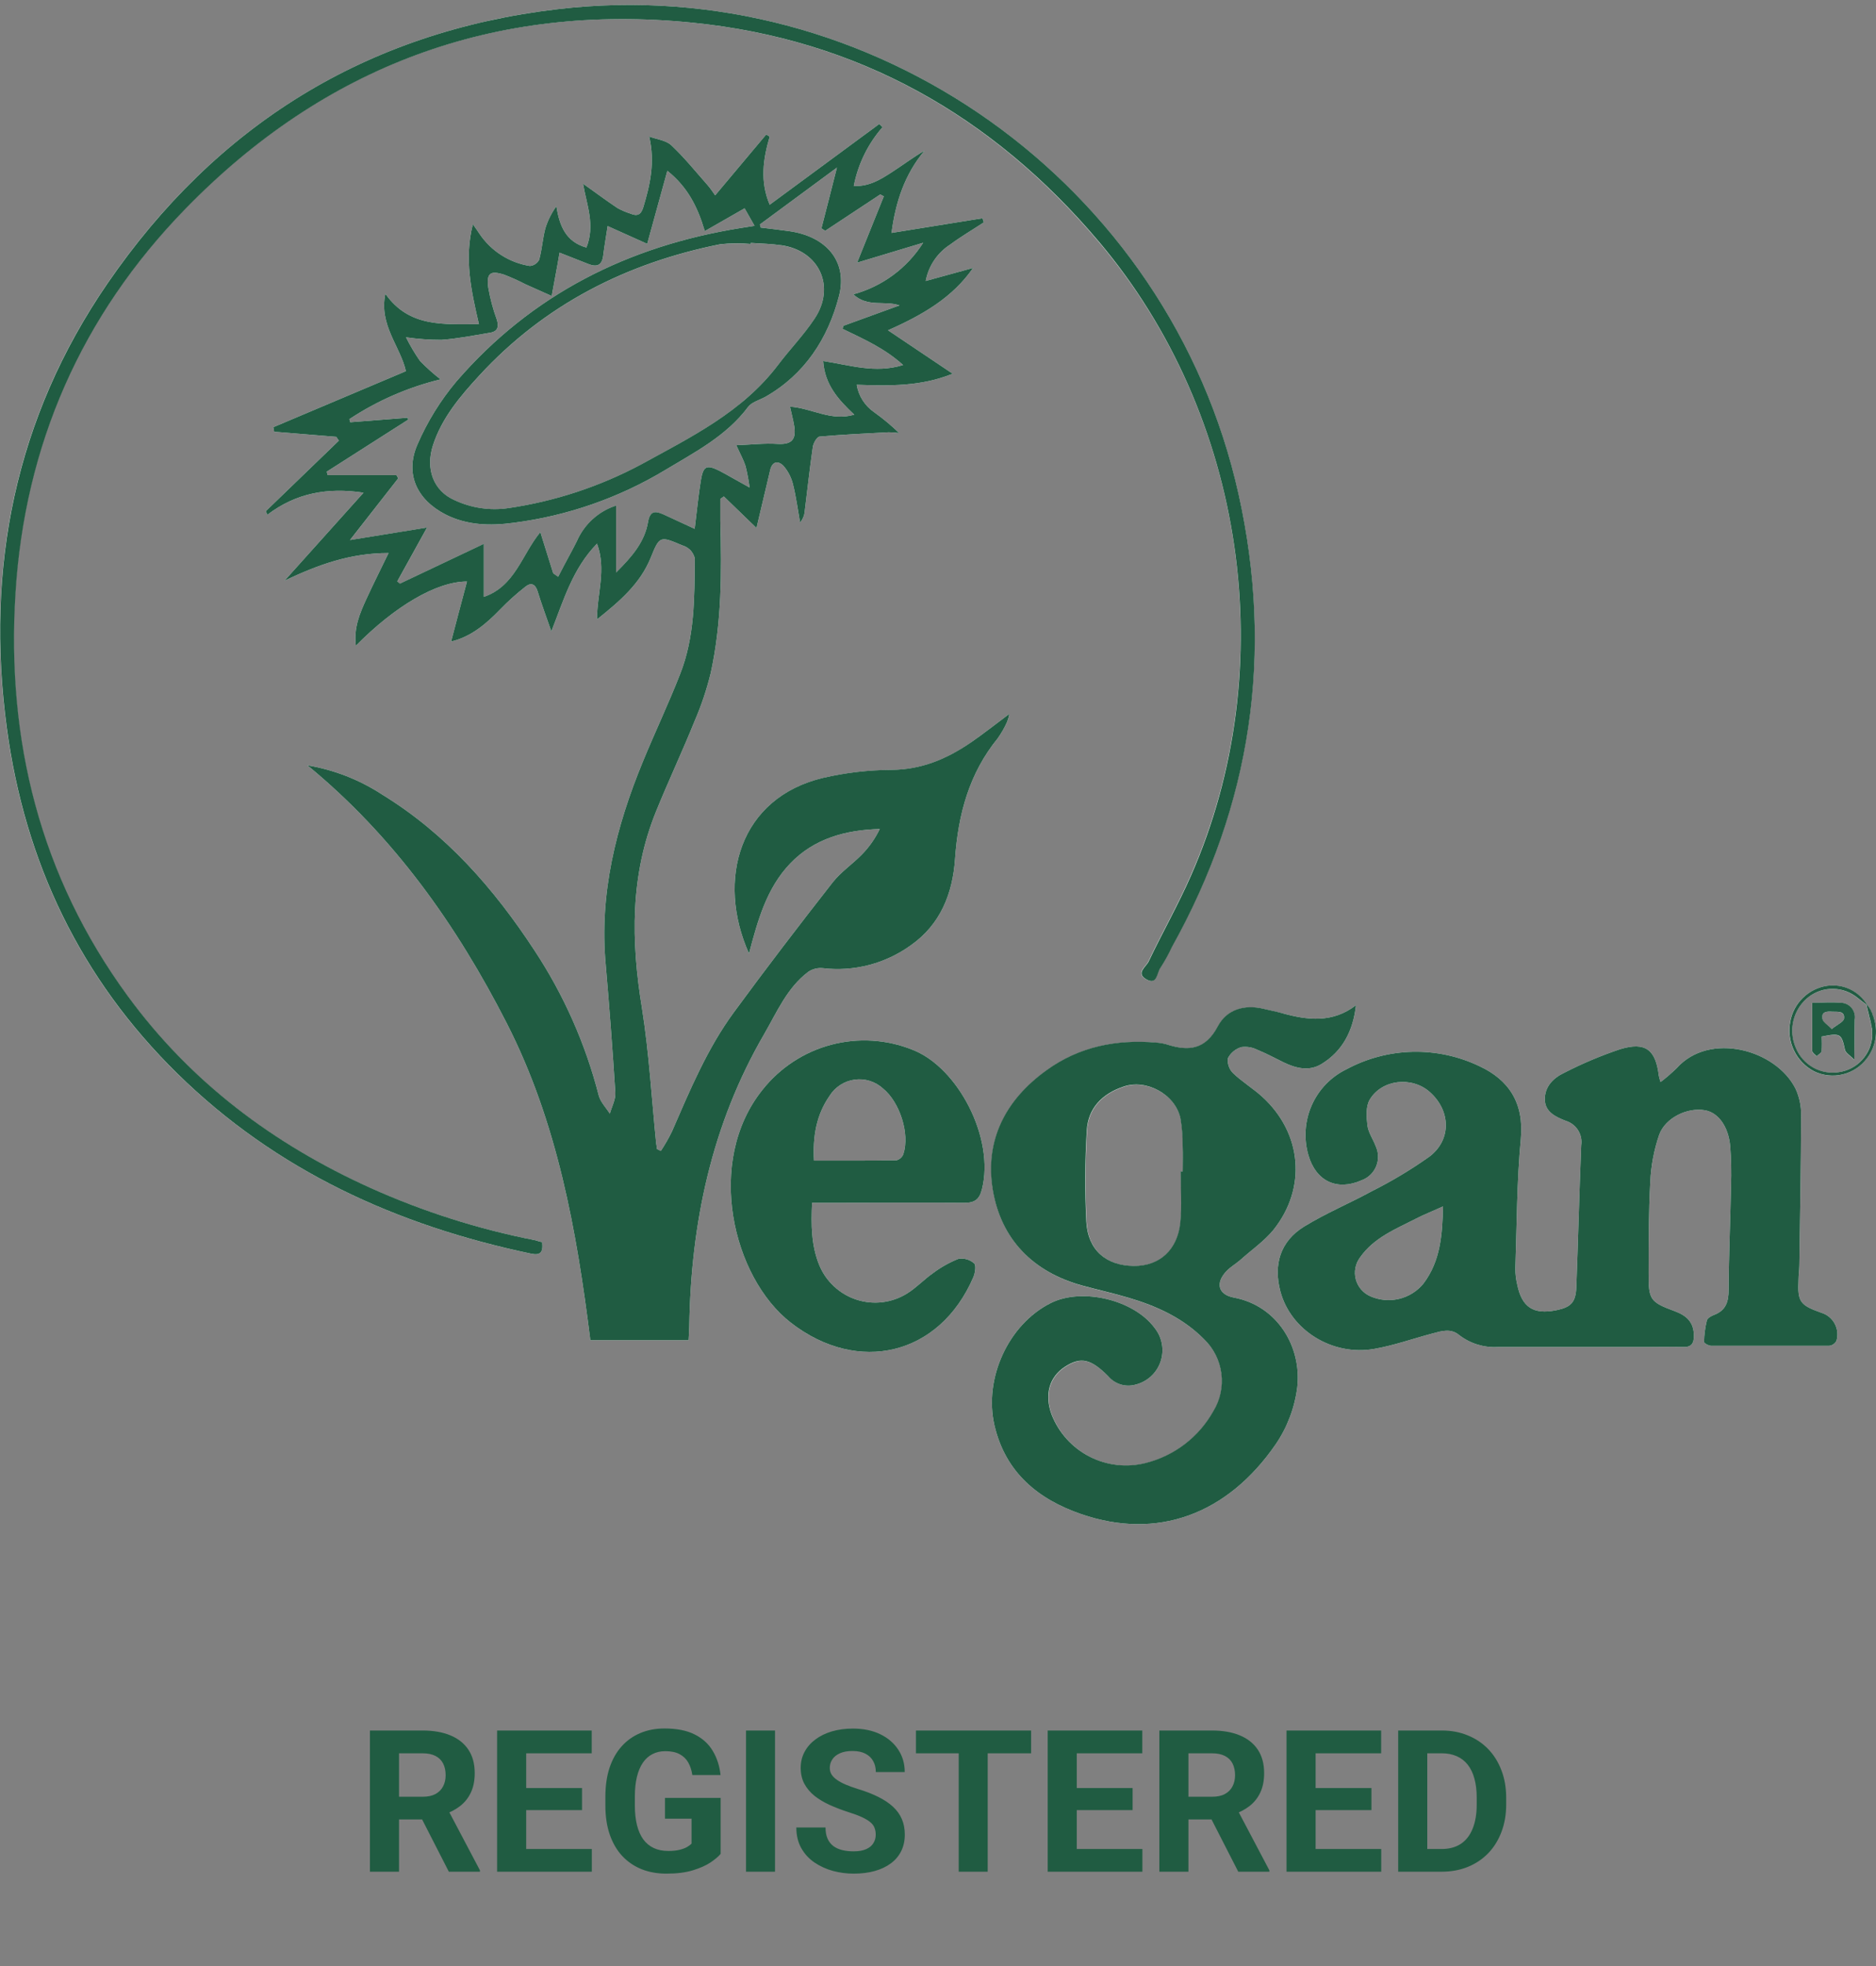 <svg width="189" height="198" viewBox="0 0 189 198" fill="none" xmlns="http://www.w3.org/2000/svg">
<rect x="0" y="0" width="189" height="198" fill="#808080" stroke="none"/>
<g clip-path="url(#clip0_1010_5084)">
<path d="M91.947 105.728C89.329 104.674 86.443 104.498 83.717 105.223C80.991 105.949 78.571 107.54 76.818 109.757C71.03 116.959 73.785 128.634 79.673 133.209C86.459 138.474 94.675 136.509 98.068 128.612C98.245 128.195 98.356 127.421 98.14 127.232C97.927 127.045 97.675 126.907 97.403 126.828C97.131 126.749 96.845 126.731 96.565 126.776C95.654 127.139 94.794 127.622 94.01 128.212C93.106 128.84 92.346 129.664 91.398 130.26C90.645 130.731 89.799 131.032 88.918 131.141C88.037 131.25 87.143 131.165 86.299 130.892C85.454 130.618 84.679 130.163 84.028 129.558C83.376 128.953 82.865 128.212 82.528 127.388C81.735 125.434 81.707 123.375 81.813 121.138C82.4 121.138 82.833 121.138 83.26 121.138C87.894 121.138 92.524 121.099 97.153 121.138C98.234 121.138 98.672 120.776 98.933 119.752C100.219 114.655 96.549 107.531 91.947 105.728ZM91.01 116.23C90.953 116.381 90.861 116.516 90.742 116.625C90.622 116.733 90.478 116.811 90.323 116.853C87.601 116.897 84.884 116.881 82.007 116.881C81.868 114.415 82.256 112.261 83.576 110.364C83.851 109.923 84.22 109.549 84.655 109.267C85.09 108.985 85.582 108.802 86.095 108.732C86.608 108.661 87.131 108.704 87.626 108.858C88.121 109.013 88.576 109.274 88.959 109.624C90.639 110.987 91.681 114.159 91.01 116.23ZM124.762 49.741C117.793 18.487 87.894 -2.834 56.133 0.929C36.879 3.21 21.76 12.616 10.8 28.571C1.53 42.072 -1.502 57.16 0.677 73.321C2.495 86.85 8.105 98.554 17.863 108.126C27.842 117.91 39.995 123.42 53.494 126.258C54.459 126.458 54.736 126.102 54.603 125.101C54.331 125.023 54.109 124.945 53.882 124.9C48.155 123.782 42.574 122.008 37.25 119.613C27.504 115.211 19.166 108.972 12.807 100.274C3.986 88.209 0.61 74.529 1.519 59.781C2.44 44.805 8.172 31.777 18.622 21.047C32.638 6.644 49.802 0.261 69.749 2.281C86.303 3.95 99.903 11.592 110.664 24.325C125.499 41.816 129.197 67.227 119.955 88.192C118.664 91.13 117.073 93.935 115.687 96.84C115.437 97.358 114.389 98.003 115.437 98.61C116.585 99.278 116.513 97.936 116.89 97.452C117.321 96.787 117.704 96.091 118.037 95.371C126.054 81.007 128.343 65.803 124.762 49.741ZM129.197 102.055C128.587 101.888 127.966 101.771 127.351 101.621C125.394 101.148 123.614 101.665 122.705 103.39C121.452 105.767 119.728 105.9 117.555 105.194C117.211 105.097 116.858 105.038 116.501 105.016C112.504 104.67 108.74 105.422 105.463 107.798C101.35 110.748 99.21 114.833 100.041 119.841C100.873 124.85 104.122 128.15 109.117 129.503C110.641 129.92 112.194 130.26 113.713 130.71C116.546 131.551 119.212 132.747 121.336 134.901C122.29 135.819 122.902 137.038 123.071 138.354C123.239 139.671 122.954 141.005 122.262 142.136C121.541 143.424 120.566 144.551 119.397 145.448C118.227 146.345 116.887 146.992 115.459 147.35C113.56 147.838 111.549 147.613 109.802 146.719C108.056 145.825 106.695 144.322 105.973 142.492C105.225 140.466 105.73 138.68 107.332 137.65C108.934 136.621 109.965 136.904 111.667 138.613C111.998 138.999 112.433 139.282 112.919 139.429C113.405 139.576 113.923 139.581 114.411 139.442C114.99 139.298 115.523 139.011 115.962 138.606C116.4 138.202 116.731 137.693 116.922 137.126C117.114 136.56 117.161 135.954 117.058 135.365C116.955 134.776 116.707 134.222 116.335 133.755C114.262 130.911 109.034 129.647 105.868 131.228C101.583 133.37 99.105 138.836 100.186 143.533C101.294 148.324 104.621 151.001 108.917 152.482C116.574 155.125 123.648 152.548 128.543 145.425C129.7 143.717 130.437 141.758 130.694 139.709C131.154 135.641 128.687 131.501 124.318 130.682C122.711 130.382 122.422 129.208 123.576 128C123.986 127.577 124.518 127.277 124.962 126.887C126.07 125.896 127.34 125.017 128.288 123.871C131.664 119.647 131.182 114.131 127.179 110.469C126.248 109.618 125.139 108.956 124.23 108.082C124.032 107.887 123.882 107.649 123.792 107.387C123.702 107.124 123.673 106.844 123.709 106.568C123.848 106.3 124.04 106.063 124.274 105.871C124.507 105.68 124.777 105.538 125.067 105.455C125.614 105.379 126.171 105.472 126.664 105.722C127.578 106.09 128.454 106.568 129.341 107.002C130.572 107.592 131.886 107.909 133.106 107.175C135.273 105.867 136.321 103.802 136.609 101.237C134.248 103.051 131.736 102.75 129.175 102.038L129.197 102.055ZM119.174 117.999H118.969C118.969 119.708 119.102 121.427 118.935 123.119C118.664 125.902 116.834 127.538 114.24 127.51C111.468 127.477 109.627 125.924 109.466 123.058C109.312 120.006 109.327 116.948 109.51 113.898C109.632 111.599 111.085 110.158 113.225 109.445C115.531 108.65 118.447 110.252 118.952 112.662C119.102 113.561 119.174 114.472 119.168 115.384C119.179 116.235 119.151 117.109 119.151 117.983L119.174 117.999ZM183.489 132.207C181.311 131.434 181.089 131.094 181.194 128.868C181.194 128.39 181.272 127.911 181.277 127.438C181.349 122.39 181.444 117.348 181.455 112.3C181.468 111.389 181.279 110.486 180.9 109.657C178.932 105.7 172.235 103.864 168.925 107.57C168.412 108.072 167.868 108.54 167.295 108.972C167.224 108.765 167.164 108.553 167.118 108.338C166.808 105.717 165.776 104.893 163.237 105.661C161.29 106.314 159.394 107.114 157.566 108.054C156.496 108.561 155.625 109.429 155.636 110.714C155.648 112 156.745 112.484 157.743 112.879C158.256 113.033 158.697 113.368 158.983 113.822C159.269 114.276 159.382 114.819 159.301 115.35C159.107 120.114 158.991 124.878 158.808 129.647C158.747 131.183 158.253 131.656 156.773 131.957C154.472 132.413 153.314 131.651 152.848 129.341C152.725 128.822 152.664 128.289 152.665 127.755C152.815 123.386 152.809 119.001 153.219 114.66C153.546 111.087 152.011 108.755 149.056 107.381C146.953 106.371 144.643 105.873 142.313 105.927C139.983 105.982 137.699 106.586 135.645 107.692C134.091 108.447 132.854 109.73 132.154 111.313C131.454 112.897 131.335 114.678 131.82 116.341C132.579 118.968 134.697 119.964 137.186 118.862C137.512 118.742 137.81 118.556 138.06 118.315C138.311 118.075 138.509 117.784 138.642 117.462C138.775 117.141 138.84 116.795 138.832 116.446C138.825 116.098 138.746 115.755 138.6 115.439C138.334 114.732 137.857 114.065 137.763 113.347C137.657 112.49 137.591 111.432 137.99 110.753C139.221 108.689 142.242 108.382 144.038 109.969C146.151 111.833 146.256 114.755 144.038 116.463C142.188 117.777 140.24 118.948 138.212 119.964C135.955 121.194 133.56 122.19 131.382 123.531C128.992 125.006 128.271 127.36 128.998 130.07C130.04 133.966 134.22 136.593 138.45 135.847C140.424 135.502 142.331 134.823 144.293 134.3C145.219 134.049 146.167 133.743 147.016 134.461C148.125 135.313 149.502 135.738 150.896 135.658H165.865C167.09 135.658 168.321 135.624 169.546 135.658C170.395 135.691 170.655 135.307 170.655 134.545C170.655 133.148 169.912 132.491 168.715 132.046C166.237 131.133 166.076 130.888 166.092 128.217C166.092 125.156 166.092 122.095 166.259 119.034C166.329 117.415 166.631 115.814 167.157 114.282C167.783 112.551 170.034 111.499 171.769 111.816C173.1 112.044 174.137 113.436 174.314 115.45C174.414 116.758 174.442 118.069 174.397 119.379C174.331 122.874 174.17 126.375 174.153 129.87C174.153 131.078 173.898 131.957 172.701 132.419C172.418 132.525 172.03 132.736 171.964 132.975C171.787 133.686 171.69 134.414 171.675 135.146C171.675 135.279 172.146 135.535 172.401 135.535C176.365 135.535 180.324 135.535 184.282 135.535C184.438 135.518 184.586 135.462 184.715 135.372C184.844 135.283 184.948 135.163 185.02 135.023C185.186 134.446 185.119 133.826 184.833 133.299C184.546 132.771 184.063 132.379 183.489 132.207ZM143.406 129.274C142.771 130.045 141.902 130.586 140.932 130.814C139.962 131.042 138.944 130.945 138.034 130.538C137.682 130.381 137.369 130.147 137.119 129.852C136.869 129.558 136.688 129.211 136.59 128.836C136.492 128.462 136.479 128.071 136.553 127.691C136.626 127.311 136.784 126.952 137.014 126.642C138.422 124.627 140.646 123.765 142.713 122.702C143.517 122.29 144.377 121.956 145.38 121.5C145.314 124.316 145.136 126.987 143.406 129.269V129.274ZM97.746 74.824C95.351 76.455 92.801 77.523 89.791 77.54C87.495 77.554 85.209 77.821 82.971 78.336C74.495 80.311 72.133 88.604 75.459 96.033C76.341 92.694 77.228 89.45 79.617 86.956C82.007 84.463 85.161 83.584 88.632 83.489C88.187 84.419 87.595 85.27 86.88 86.01C85.921 87.006 84.718 87.802 83.875 88.882C80.504 93.189 77.172 97.536 73.935 101.949C71.24 105.622 69.5 109.813 67.687 113.976C67.359 114.644 66.988 115.291 66.578 115.912L66.184 115.718C66.184 115.523 66.129 115.334 66.107 115.161C65.647 110.62 65.391 106.04 64.676 101.543C63.568 94.781 63.468 88.186 66.096 81.714C67.337 78.659 68.746 75.675 69.976 72.626C70.654 71.061 71.197 69.441 71.601 67.784C72.71 62.742 72.71 57.611 72.571 52.474C72.571 51.739 72.571 51.005 72.571 50.248L72.926 49.997L76.213 53.175C76.651 51.311 77.117 49.324 77.594 47.337C77.821 46.391 78.459 46.397 78.969 46.959C79.42 47.494 79.739 48.129 79.9 48.812C80.21 50.059 80.377 51.35 80.604 52.619C80.873 52.306 81.036 51.917 81.07 51.506C81.341 49.341 81.574 47.165 81.89 45C81.946 44.621 82.301 43.998 82.567 43.97C84.879 43.764 87.207 43.659 89.53 43.536C89.884 43.54 90.238 43.566 90.589 43.614C89.798 42.849 88.951 42.144 88.055 41.505C87.594 41.187 87.202 40.78 86.902 40.306C86.602 39.833 86.4 39.304 86.309 38.75C89.597 38.867 92.779 38.934 95.978 37.637L89.463 33.263C93.039 31.682 96.005 29.924 98.034 26.985L93.261 28.299C93.4 27.549 93.692 26.836 94.117 26.204C94.543 25.572 95.093 25.035 95.734 24.625C96.809 23.824 97.979 23.145 99.11 22.399C99.066 22.26 99.027 22.121 98.983 21.982L89.818 23.457C90.223 20.357 91.138 17.563 93.145 15.17C91.975 15.849 90.927 16.65 89.818 17.363C88.71 18.075 87.567 18.799 86.015 18.732C86.439 16.535 87.438 14.491 88.909 12.81L88.582 12.488L77.544 20.618C76.557 18.292 76.868 16.033 77.544 13.757L77.189 13.551C75.487 15.582 73.779 17.613 72.05 19.672C71.811 19.349 71.584 18.977 71.296 18.654C70.093 17.29 68.951 15.871 67.626 14.625C67.071 14.118 66.145 14.029 65.408 13.751C66.012 16.4 65.486 18.626 64.815 20.858C64.582 21.631 64.205 21.809 63.518 21.514C63.066 21.372 62.63 21.186 62.215 20.958C61.073 20.195 59.969 19.372 58.739 18.498C59.11 20.635 59.98 22.689 59.077 24.931C56.97 24.342 56.366 22.705 56.05 20.774C55.562 21.451 55.187 22.203 54.941 23C54.669 24.035 54.608 25.126 54.32 26.156C54.23 26.333 54.096 26.483 53.931 26.594C53.766 26.704 53.575 26.77 53.378 26.785C52.357 26.624 51.381 26.254 50.509 25.698C49.637 25.141 48.889 24.411 48.31 23.551C48.127 23.273 47.934 22.995 47.64 22.583C46.747 26.084 47.479 29.295 48.249 32.645C44.679 32.645 41.231 32.995 38.825 29.59C38.154 32.739 40.36 34.927 40.893 37.381L27.537 43.024L27.62 43.48L33.874 43.992L34.14 44.377L26.783 51.478L26.933 51.845C29.794 49.669 32.97 49.062 36.624 49.619L28.668 58.479C31.994 56.904 35.238 55.696 39.146 55.696C38.337 57.366 37.605 58.818 36.929 60.288C36.252 61.757 35.62 63.232 35.853 65.029C39.789 61.044 43.986 58.562 47.046 58.562C46.492 60.633 45.976 62.614 45.45 64.606C47.407 64.15 48.959 62.864 50.401 61.362C51.197 60.541 52.049 59.777 52.951 59.074C53.505 58.635 53.938 58.818 54.165 59.559C54.559 60.844 55.03 62.102 55.545 63.588C56.793 60.421 57.685 57.277 60.147 54.75C61.111 57.371 60.147 59.759 60.147 62.38C62.475 60.521 64.493 58.785 65.558 56.169C66.456 53.943 66.5 53.977 68.718 54.917C68.985 54.993 69.233 55.126 69.444 55.307C69.726 55.552 69.92 55.882 69.999 56.247C69.965 60.187 69.999 64.15 68.518 67.89C67.365 70.845 65.996 73.716 64.787 76.655C62.076 83.228 60.352 90.012 61.028 97.202C61.398 101.476 61.719 105.756 61.993 110.041C62.037 110.731 61.638 111.455 61.439 112.161C61.067 111.566 60.518 111.015 60.33 110.364C58.998 105.155 56.807 100.206 53.849 95.722C49.757 89.477 44.929 83.962 38.503 80.022C36.222 78.531 33.659 77.529 30.974 77.078C39.667 84.218 46.01 93.167 51.06 103.062C56.155 113.046 58.096 123.926 59.476 134.973H69.372C69.4 134.461 69.433 134.033 69.439 133.604C69.605 123.175 71.695 113.241 76.99 104.142C78.276 101.916 79.296 99.484 81.425 97.875C81.851 97.585 82.365 97.454 82.877 97.502C86.016 97.878 89.18 97.06 91.748 95.21C94.752 93.111 95.978 89.978 96.216 86.5C96.532 82.014 97.635 77.896 100.518 74.356C100.889 73.833 101.206 73.274 101.466 72.687C101.565 72.429 101.641 72.162 101.693 71.891C100.285 72.937 99.049 73.928 97.746 74.819V74.824ZM66.838 51.812C66.029 51.45 65.486 51.416 65.286 52.58C64.954 54.572 63.69 56.052 62.071 57.661V50.921C61.194 51.204 60.388 51.671 59.706 52.291C59.023 52.911 58.48 53.669 58.112 54.516C57.708 55.334 57.258 56.125 56.837 56.932L56.233 58.095L55.734 57.744C55.329 56.447 54.924 55.151 54.437 53.598C52.563 55.869 51.903 59.041 48.743 60.121V54.778L40.294 58.779L40.022 58.557L43.022 53.136L35.26 54.394L40.122 48.172L39.939 47.849H33.015L32.915 47.504L41.12 42.267C41.12 42.2 41.087 42.139 41.065 42.072L35.288 42.523C35.254 42.417 35.227 42.317 35.199 42.212C38.008 40.354 41.116 38.998 44.385 38.205C43.647 37.636 42.952 37.013 42.306 36.34C41.78 35.587 41.311 34.794 40.904 33.969C42.086 34.141 43.279 34.227 44.474 34.225C46.137 34.103 47.745 33.78 49.375 33.508C50.151 33.38 50.273 32.901 50.051 32.189C49.671 31.146 49.383 30.071 49.192 28.977C48.998 27.508 49.386 27.219 50.778 27.659C51.514 27.94 52.234 28.263 52.934 28.627C53.777 29.011 54.631 29.384 55.579 29.807C55.861 28.248 56.133 26.902 56.371 25.444L59.282 26.59C60.125 26.924 60.646 26.729 60.768 25.75C60.89 24.77 61.062 23.796 61.217 22.767L65.203 24.559C65.896 22.043 66.522 19.767 67.232 17.201C69.239 18.81 70.254 20.746 71.007 23.273L75.016 20.98L76.019 22.744L74.639 22.961C63.296 24.77 53.572 29.64 45.982 38.416C44.376 40.327 43.056 42.462 42.062 44.755C40.765 47.705 41.99 50.32 44.873 51.806C47.057 52.919 49.392 52.964 51.731 52.652C57.131 51.961 62.329 50.155 66.999 47.348C70.015 45.529 73.17 43.92 75.365 40.987C75.731 40.498 76.474 40.308 77.084 39.98C81.075 37.715 83.415 34.092 84.524 29.818C85.427 26.34 83.249 23.813 79.534 23.284C78.575 23.145 77.605 23.039 76.646 22.922C76.612 22.817 76.585 22.711 76.557 22.605L84.319 16.879C83.764 19.021 83.265 21.002 82.755 23L83.138 23.245L88.682 19.583L89.042 19.773C88.166 21.932 87.296 24.091 86.353 26.451L93.006 24.447C91.389 27.003 88.877 28.857 85.965 29.645C87.44 31.003 89.114 30.23 90.622 30.758L84.956 32.818C84.956 32.918 84.912 33.018 84.884 33.118C86.974 34.131 89.12 35.066 90.983 36.763C88.15 37.642 85.621 36.763 82.933 36.362C83.088 38.745 84.463 40.258 86.065 41.761C83.72 42.456 81.824 41.115 79.59 40.954C79.745 41.672 79.917 42.295 80.016 42.929C80.238 44.332 79.689 44.788 78.309 44.705C77.034 44.621 75.748 44.777 74.179 44.838C74.583 45.734 74.91 46.313 75.11 46.931C75.287 47.646 75.424 48.371 75.52 49.101C74.29 48.428 73.419 47.91 72.516 47.432C71.191 46.77 70.852 46.903 70.608 48.383C70.364 49.864 70.204 51.522 69.987 53.259L66.838 51.812ZM78.736 24.709C82.545 25.265 84.219 28.877 82.062 32.105C80.954 33.775 79.573 35.183 78.381 36.763C74.788 41.505 69.594 44.032 64.588 46.781C60.417 49.006 55.895 50.493 51.221 51.177C49.369 51.45 47.477 51.169 45.782 50.37C43.692 49.452 42.839 47.265 43.62 44.849C44.513 42.095 46.364 39.913 48.261 37.854C54.852 30.686 63.107 26.495 72.565 24.603C73.586 24.494 74.615 24.484 75.637 24.575C75.634 24.54 75.634 24.505 75.637 24.47C76.712 24.536 77.721 24.553 78.736 24.703V24.709ZM186.844 102.661C186.876 102.453 186.862 102.239 186.804 102.036C186.745 101.833 186.643 101.646 186.505 101.487C186.367 101.328 186.195 101.201 186.003 101.115C185.81 101.03 185.601 100.988 185.391 100.992C184.498 100.919 183.595 100.992 182.564 100.992C182.564 102.695 182.564 104.275 182.564 105.85C182.564 106.028 182.852 106.201 183.007 106.379C183.179 106.212 183.473 106.067 183.501 105.878C183.536 105.387 183.536 104.894 183.501 104.403C185.413 104.019 185.513 104.103 185.862 105.728C185.929 106.034 186.35 106.284 186.799 106.73C186.849 105.038 186.827 103.825 186.855 102.656L186.844 102.661ZM184.532 103.641C184.094 103.19 183.656 102.945 183.595 102.628C183.445 101.866 184.055 101.86 184.582 101.893C185.108 101.927 185.862 101.771 185.762 102.589C185.729 102.923 185.086 103.19 184.543 103.635L184.532 103.641ZM186.844 102.661C186.876 102.453 186.862 102.239 186.804 102.036C186.745 101.833 186.643 101.646 186.505 101.487C186.367 101.328 186.195 101.201 186.003 101.115C185.81 101.03 185.601 100.988 185.391 100.992C184.498 100.919 183.595 100.992 182.564 100.992C182.564 102.695 182.564 104.275 182.564 105.85C182.564 106.028 182.852 106.201 183.007 106.379C183.179 106.212 183.473 106.067 183.501 105.878C183.536 105.387 183.536 104.894 183.501 104.403C185.413 104.019 185.513 104.103 185.862 105.728C185.929 106.034 186.35 106.284 186.799 106.73C186.849 105.038 186.827 103.825 186.855 102.656L186.844 102.661ZM184.532 103.641C184.094 103.19 183.656 102.945 183.595 102.628C183.445 101.866 184.055 101.86 184.582 101.893C185.108 101.927 185.862 101.771 185.762 102.589C185.729 102.923 185.086 103.19 184.543 103.635L184.532 103.641ZM188.751 102.455C188.71 102.344 188.666 102.233 188.618 102.122V102.066C188.584 101.994 188.546 101.927 188.507 101.854V101.799C188.495 101.773 188.48 101.748 188.462 101.726C188.356 101.542 188.233 101.367 188.096 101.203C187.69 100.525 187.093 99.982 186.382 99.641C185.67 99.299 184.875 99.175 184.094 99.283C183.166 99.415 182.304 99.838 181.631 100.492C180.957 101.146 180.508 101.997 180.346 102.923C180.162 103.902 180.297 104.914 180.73 105.81C181.164 106.706 181.872 107.438 182.752 107.898C183.649 108.334 184.668 108.443 185.637 108.209C186.605 107.974 187.463 107.41 188.063 106.613C188.514 106.031 188.813 105.346 188.935 104.62C189.057 103.893 188.998 103.148 188.762 102.45L188.751 102.455ZM188.618 104.275C188.574 105.198 188.209 106.075 187.585 106.754C186.962 107.433 186.12 107.869 185.208 107.987C184.322 108.119 183.419 107.949 182.64 107.505C181.861 107.062 181.253 106.369 180.912 105.539C180.526 104.659 180.445 103.676 180.681 102.745C180.917 101.814 181.457 100.989 182.214 100.402C182.929 99.859 183.805 99.574 184.701 99.594C185.597 99.614 186.459 99.938 187.148 100.513C187.431 100.747 187.736 100.964 188.03 101.187L188.113 101.565L188.279 102.233C188.279 102.344 188.34 102.45 188.363 102.561C188.385 102.673 188.401 102.717 188.418 102.789C188.445 102.888 188.468 102.989 188.485 103.09C188.485 103.157 188.485 103.218 188.523 103.285C188.562 103.352 188.523 103.457 188.568 103.541C188.612 103.624 188.595 103.752 188.601 103.852C188.607 103.953 188.601 104.103 188.601 104.225L188.618 104.275ZM185.391 100.997C184.498 100.925 183.595 100.997 182.564 100.997C182.564 102.7 182.564 104.281 182.564 105.856C182.564 106.034 182.852 106.206 183.007 106.385C183.179 106.218 183.473 106.073 183.501 105.884C183.536 105.393 183.536 104.9 183.501 104.409C185.413 104.025 185.513 104.108 185.862 105.733C185.929 106.04 186.35 106.29 186.799 106.735C186.799 105.066 186.799 103.869 186.799 102.678C186.834 102.473 186.823 102.262 186.769 102.061C186.715 101.86 186.619 101.673 186.486 101.513C186.353 101.353 186.188 101.224 186.001 101.134C185.814 101.044 185.61 100.995 185.402 100.992L185.391 100.997ZM184.532 103.641C184.094 103.19 183.656 102.945 183.595 102.628C183.445 101.866 184.055 101.86 184.582 101.893C185.108 101.927 185.862 101.771 185.762 102.589C185.729 102.923 185.086 103.19 184.543 103.635L184.532 103.641Z" fill="white"/>
<path d="M97.746 74.818C95.351 76.449 92.801 77.517 89.791 77.534C87.495 77.548 85.209 77.815 82.972 78.33C74.495 80.311 72.133 88.603 75.459 96.033C76.341 92.694 77.228 89.45 79.617 86.956C82.007 84.463 85.161 83.584 88.632 83.489C88.187 84.419 87.595 85.27 86.88 86.01C85.921 87.006 84.718 87.802 83.875 88.882C80.504 93.189 77.172 97.536 73.935 101.949C71.24 105.622 69.5 109.813 67.687 113.976C67.359 114.644 66.988 115.291 66.578 115.912L66.184 115.717C66.184 115.523 66.129 115.333 66.107 115.161C65.647 110.62 65.391 106.039 64.676 101.543C63.568 94.781 63.468 88.186 66.096 81.714C67.337 78.658 68.746 75.675 69.976 72.626C70.654 71.061 71.197 69.441 71.601 67.784C72.71 62.742 72.71 57.611 72.571 52.474C72.571 51.739 72.571 51.005 72.571 50.248L72.926 49.997L76.213 53.175C76.651 51.311 77.117 49.324 77.594 47.337C77.821 46.391 78.459 46.397 78.969 46.959C79.42 47.494 79.74 48.129 79.9 48.812C80.211 50.059 80.377 51.35 80.604 52.619C80.873 52.306 81.036 51.917 81.07 51.506C81.342 49.341 81.574 47.165 81.89 45C81.946 44.621 82.301 43.998 82.567 43.97C84.879 43.764 87.207 43.658 89.53 43.536C89.884 43.54 90.238 43.566 90.589 43.614C89.798 42.849 88.951 42.144 88.055 41.505C87.594 41.187 87.202 40.779 86.902 40.306C86.602 39.833 86.4 39.303 86.309 38.75C89.597 38.867 92.779 38.934 95.978 37.637L89.463 33.263C93.039 31.682 96.005 29.924 98.034 26.985L93.261 28.298C93.401 27.549 93.692 26.836 94.117 26.204C94.543 25.572 95.093 25.035 95.734 24.625C96.809 23.824 97.979 23.145 99.11 22.399C99.066 22.26 99.027 22.121 98.983 21.982L89.818 23.457C90.223 20.357 91.138 17.563 93.145 15.17C91.975 15.849 90.927 16.65 89.818 17.363C88.71 18.075 87.567 18.799 86.015 18.732C86.439 16.535 87.438 14.491 88.909 12.81L88.582 12.488L77.544 20.618C76.557 18.292 76.868 16.033 77.544 13.756L77.189 13.55C75.487 15.582 73.78 17.613 72.05 19.672C71.811 19.349 71.584 18.977 71.296 18.654C70.093 17.29 68.951 15.871 67.626 14.625C67.071 14.118 66.145 14.029 65.408 13.751C66.012 16.4 65.486 18.626 64.815 20.858C64.582 21.631 64.205 21.809 63.518 21.514C63.066 21.372 62.63 21.186 62.215 20.958C61.073 20.195 59.969 19.372 58.739 18.498C59.11 20.635 59.981 22.689 59.077 24.931C56.97 24.341 56.366 22.705 56.05 20.774C55.562 21.451 55.188 22.203 54.941 23C54.669 24.035 54.608 25.126 54.32 26.156C54.23 26.333 54.096 26.483 53.931 26.594C53.766 26.704 53.575 26.77 53.378 26.785C52.357 26.624 51.381 26.254 50.509 25.697C49.637 25.141 48.889 24.411 48.31 23.551C48.128 23.273 47.934 22.995 47.64 22.583C46.747 26.084 47.479 29.295 48.249 32.645C44.679 32.645 41.231 32.995 38.825 29.59C38.154 32.739 40.36 34.927 40.893 37.381L27.537 43.024L27.62 43.48L33.874 43.992L34.14 44.377L26.783 51.478L26.933 51.845C29.794 49.669 32.97 49.062 36.624 49.619L28.668 58.479C31.994 56.904 35.238 55.696 39.146 55.696C38.337 57.366 37.605 58.818 36.929 60.288C36.252 61.757 35.62 63.231 35.853 65.029C39.789 61.044 43.986 58.562 47.047 58.562C46.492 60.633 45.977 62.614 45.45 64.606C47.407 64.15 48.959 62.864 50.401 61.362C51.197 60.541 52.049 59.777 52.951 59.074C53.505 58.635 53.938 58.818 54.165 59.559C54.559 60.844 55.03 62.102 55.545 63.588C56.793 60.421 57.685 57.277 60.147 54.75C61.112 57.371 60.147 59.759 60.147 62.38C62.475 60.521 64.493 58.785 65.558 56.169C66.456 53.943 66.5 53.977 68.718 54.917C68.985 54.993 69.233 55.126 69.444 55.307C69.726 55.551 69.92 55.882 69.999 56.247C69.965 60.187 69.999 64.15 68.518 67.89C67.365 70.845 65.996 73.716 64.787 76.655C62.076 83.228 60.352 90.012 61.028 97.202C61.398 101.476 61.72 105.756 61.993 110.041C62.037 110.731 61.638 111.454 61.439 112.161C61.067 111.566 60.518 111.015 60.33 110.364C58.998 105.154 56.807 100.205 53.849 95.722C49.758 89.477 44.929 83.962 38.503 80.022C36.222 78.531 33.659 77.529 30.974 77.078C39.667 84.218 46.01 93.167 51.06 103.062C56.155 113.046 58.096 123.926 59.476 134.973H69.372C69.4 134.461 69.433 134.033 69.439 133.604C69.605 123.175 71.695 113.241 76.99 104.142C78.276 101.916 79.296 99.484 81.425 97.875C81.851 97.585 82.365 97.454 82.877 97.502C86.016 97.878 89.18 97.06 91.748 95.21C94.752 93.111 95.978 89.978 96.216 86.5C96.532 82.014 97.635 77.896 100.518 74.356C100.889 73.833 101.207 73.274 101.466 72.687C101.565 72.429 101.641 72.162 101.694 71.891C100.285 72.937 99.049 73.928 97.746 74.818ZM66.838 51.806C66.029 51.444 65.486 51.411 65.286 52.574C64.954 54.566 63.69 56.047 62.071 57.655V50.916C61.194 51.198 60.388 51.665 59.706 52.285C59.023 52.905 58.48 53.664 58.112 54.511C57.708 55.329 57.258 56.119 56.837 56.926L56.233 58.089L55.734 57.739C55.329 56.442 54.925 55.145 54.437 53.593C52.563 55.863 51.903 59.035 48.743 60.115V54.772L40.294 58.774L40.022 58.551L43.022 53.131L35.26 54.388L40.122 48.172L39.939 47.849H33.015L32.915 47.504L41.12 42.267C41.12 42.2 41.087 42.139 41.065 42.072L35.288 42.523C35.254 42.417 35.227 42.317 35.199 42.212C38.008 40.354 41.116 38.998 44.385 38.205C43.647 37.636 42.952 37.013 42.306 36.34C41.78 35.587 41.311 34.794 40.904 33.969C42.086 34.141 43.279 34.226 44.474 34.225C46.137 34.103 47.745 33.78 49.375 33.508C50.151 33.38 50.273 32.901 50.051 32.188C49.671 31.146 49.383 30.071 49.192 28.977C48.998 27.508 49.386 27.219 50.778 27.658C51.514 27.94 52.234 28.263 52.934 28.627C53.777 29.011 54.631 29.384 55.579 29.807C55.861 28.248 56.133 26.902 56.371 25.444L59.282 26.59C60.125 26.924 60.646 26.729 60.768 25.75C60.89 24.77 61.062 23.796 61.217 22.767L65.203 24.559C65.896 22.043 66.522 19.767 67.232 17.201C69.239 18.81 70.254 20.746 71.008 23.273L75.016 20.98L76.019 22.744L74.639 22.961C63.296 24.77 53.572 29.64 45.982 38.416C44.376 40.327 43.056 42.462 42.062 44.755C40.765 47.705 41.99 50.32 44.873 51.806C47.058 52.919 49.392 52.964 51.731 52.652C57.131 51.961 62.329 50.155 66.999 47.348C70.015 45.529 73.17 43.92 75.365 40.987C75.731 40.498 76.474 40.308 77.084 39.98C81.075 37.715 83.415 34.092 84.524 29.818C85.427 26.34 83.249 23.813 79.534 23.284C78.575 23.145 77.605 23.039 76.646 22.922C76.612 22.817 76.585 22.711 76.557 22.605L84.319 16.878C83.764 19.021 83.265 21.002 82.755 23L83.138 23.245L88.682 19.583L89.042 19.773C88.166 21.932 87.296 24.091 86.353 26.451L93.006 24.447C91.389 27.003 88.877 28.857 85.965 29.645C87.44 31.003 89.114 30.23 90.622 30.758L84.956 32.817C84.956 32.918 84.912 33.018 84.884 33.118C86.974 34.131 89.12 35.066 90.983 36.763C88.15 37.642 85.621 36.763 82.933 36.362C83.088 38.744 84.463 40.258 86.065 41.761C83.72 42.456 81.824 41.115 79.59 40.954C79.745 41.672 79.917 42.295 80.017 42.929C80.238 44.332 79.689 44.788 78.309 44.705C77.034 44.621 75.748 44.777 74.179 44.838C74.583 45.734 74.91 46.313 75.11 46.931C75.287 47.646 75.424 48.371 75.52 49.101C74.29 48.428 73.419 47.91 72.516 47.432C71.191 46.77 70.852 46.903 70.608 48.383C70.365 49.864 70.204 51.522 69.987 53.259L66.838 51.806ZM78.736 24.703C82.545 25.26 84.219 28.872 82.062 32.099C80.954 33.769 79.573 35.177 78.381 36.758C74.789 41.499 69.594 44.026 64.588 46.775C60.417 49.001 55.895 50.488 51.221 51.172C49.369 51.444 47.477 51.164 45.782 50.365C43.692 49.446 42.839 47.259 43.62 44.844C44.513 42.089 46.365 39.908 48.261 37.848C54.852 30.68 63.107 26.49 72.565 24.598C73.586 24.488 74.615 24.479 75.637 24.57C75.634 24.535 75.634 24.499 75.637 24.464C76.712 24.536 77.721 24.553 78.736 24.703Z" fill="#205C42"/>
<path d="M183.489 132.207C181.311 131.434 181.089 131.094 181.194 128.868C181.194 128.39 181.272 127.911 181.277 127.438C181.349 122.39 181.444 117.348 181.455 112.3C181.468 111.389 181.279 110.486 180.9 109.657C178.932 105.7 172.235 103.864 168.925 107.57C168.412 108.072 167.868 108.54 167.295 108.972C167.223 108.765 167.164 108.553 167.118 108.338C166.808 105.717 165.776 104.893 163.237 105.661C161.289 106.314 159.394 107.114 157.566 108.054C156.496 108.561 155.625 109.429 155.636 110.714C155.647 112 156.745 112.484 157.743 112.879C158.256 113.033 158.697 113.368 158.983 113.822C159.269 114.276 159.382 114.819 159.301 115.35C159.107 120.114 158.99 124.878 158.808 129.647C158.747 131.183 158.253 131.656 156.773 131.957C154.472 132.413 153.313 131.651 152.848 129.341C152.725 128.822 152.664 128.289 152.665 127.755C152.814 123.386 152.809 119.001 153.219 114.66C153.546 111.087 152.011 108.755 149.056 107.381C146.953 106.371 144.643 105.873 142.313 105.927C139.983 105.982 137.698 106.586 135.645 107.692C134.091 108.447 132.854 109.73 132.154 111.313C131.454 112.897 131.335 114.678 131.819 116.341C132.579 118.968 134.697 119.964 137.186 118.862C137.512 118.742 137.81 118.556 138.06 118.315C138.311 118.075 138.509 117.784 138.642 117.462C138.775 117.141 138.84 116.795 138.832 116.446C138.825 116.098 138.746 115.755 138.6 115.439C138.334 114.732 137.857 114.065 137.763 113.347C137.657 112.49 137.591 111.432 137.99 110.753C139.221 108.689 142.242 108.382 144.038 109.969C146.151 111.833 146.256 114.755 144.038 116.463C142.188 117.777 140.24 118.948 138.212 119.964C135.955 121.194 133.56 122.19 131.381 123.531C128.992 125.006 128.271 127.36 128.998 130.07C130.04 133.966 134.22 136.593 138.45 135.847C140.424 135.502 142.331 134.823 144.293 134.3C145.219 134.049 146.167 133.743 147.015 134.461C148.125 135.313 149.502 135.738 150.896 135.658H165.865C167.09 135.658 168.321 135.624 169.546 135.658C170.394 135.691 170.655 135.307 170.655 134.545C170.655 133.148 169.912 132.491 168.715 132.046C166.236 131.133 166.076 130.888 166.092 128.217C166.092 125.156 166.092 122.095 166.259 119.034C166.328 117.415 166.631 115.814 167.157 114.282C167.783 112.551 170.034 111.499 171.769 111.816C173.1 112.044 174.137 113.436 174.314 115.45C174.414 116.758 174.442 118.069 174.397 119.379C174.331 122.874 174.17 126.375 174.153 129.87C174.153 131.078 173.898 131.957 172.701 132.419C172.418 132.525 172.03 132.736 171.963 132.975C171.787 133.686 171.69 134.414 171.675 135.146C171.675 135.279 172.146 135.535 172.401 135.535C176.365 135.535 180.324 135.535 184.282 135.535C184.438 135.518 184.586 135.462 184.715 135.372C184.844 135.283 184.948 135.163 185.019 135.023C185.186 134.446 185.119 133.826 184.833 133.299C184.546 132.771 184.063 132.379 183.489 132.207ZM143.406 129.274C142.771 130.045 141.902 130.586 140.932 130.814C139.962 131.042 138.944 130.945 138.034 130.538C137.682 130.381 137.369 130.147 137.119 129.852C136.869 129.558 136.688 129.211 136.59 128.836C136.492 128.462 136.479 128.071 136.553 127.691C136.626 127.311 136.784 126.952 137.014 126.642C138.422 124.627 140.645 123.765 142.713 122.702C143.517 122.29 144.377 121.956 145.38 121.5C145.313 124.316 145.136 126.987 143.406 129.269V129.274Z" fill="#205C42"/>
<path d="M129.175 102.038C128.565 101.871 127.944 101.754 127.329 101.604C125.372 101.131 123.592 101.649 122.683 103.374C121.43 105.75 119.706 105.884 117.533 105.177C117.189 105.081 116.836 105.021 116.479 104.999C112.482 104.654 108.718 105.405 105.441 107.781C101.328 110.731 99.188 114.816 100.019 119.825C100.851 124.833 104.1 128.134 109.095 129.486C110.619 129.903 112.172 130.243 113.691 130.694C116.524 131.534 119.19 132.73 121.314 134.884C122.268 135.803 122.88 137.021 123.049 138.338C123.217 139.654 122.931 140.988 122.239 142.119C121.519 143.407 120.544 144.535 119.375 145.431C118.205 146.328 116.865 146.975 115.437 147.334C113.538 147.821 111.527 147.597 109.78 146.702C108.034 145.808 106.673 144.305 105.951 142.475C105.203 140.449 105.707 138.663 107.31 137.633C108.912 136.604 109.943 136.888 111.645 138.596C111.976 138.989 112.413 139.278 112.904 139.428C113.395 139.578 113.918 139.583 114.411 139.442C114.99 139.298 115.523 139.011 115.962 138.606C116.4 138.202 116.731 137.693 116.922 137.126C117.114 136.56 117.161 135.954 117.058 135.365C116.955 134.776 116.707 134.222 116.335 133.754C114.262 130.911 109.034 129.647 105.868 131.228C101.583 133.37 99.104 138.836 100.186 143.533C101.294 148.324 104.621 151.001 108.917 152.482C116.574 155.125 123.648 152.548 128.543 145.425C129.699 143.717 130.437 141.758 130.694 139.709C131.154 135.641 128.687 131.501 124.318 130.682C122.711 130.382 122.422 129.208 123.576 128C123.986 127.577 124.518 127.277 124.962 126.887C126.07 125.896 127.34 125.017 128.288 123.871C131.664 119.647 131.182 114.131 127.179 110.469C126.248 109.618 125.139 108.956 124.23 108.082C124.032 107.887 123.882 107.649 123.792 107.387C123.702 107.124 123.673 106.844 123.709 106.568C123.848 106.3 124.04 106.063 124.274 105.871C124.507 105.68 124.777 105.538 125.067 105.455C125.614 105.379 126.171 105.472 126.664 105.722C127.578 106.09 128.454 106.568 129.341 107.002C130.572 107.592 131.886 107.909 133.106 107.175C135.273 105.867 136.321 103.802 136.609 101.237C134.248 103.051 131.736 102.75 129.175 102.038ZM119.151 117.983H118.946C118.946 119.691 119.079 121.411 118.913 123.103C118.641 125.885 116.812 127.521 114.217 127.494C111.445 127.46 109.605 125.907 109.444 123.041C109.29 119.989 109.304 116.931 109.488 113.881C109.61 111.583 111.063 110.141 113.203 109.429C115.509 108.633 118.425 110.236 118.93 112.645C119.08 113.545 119.152 114.455 119.146 115.367C119.179 116.235 119.151 117.109 119.151 117.983Z" fill="#205C42"/>
<path d="M54.614 125.1C54.736 126.102 54.459 126.458 53.505 126.258C40.006 123.42 27.842 117.91 17.874 108.126C8.117 98.554 2.506 86.85 0.688 73.321C-1.491 57.182 1.542 42.072 10.811 28.571C21.766 12.616 36.868 3.21 56.144 0.928C87.906 -2.834 117.804 18.487 124.773 49.741C128.355 65.803 126.076 81.013 118.065 95.376C117.732 96.097 117.349 96.792 116.917 97.458C116.54 97.942 116.613 99.283 115.465 98.615C114.417 98.009 115.465 97.363 115.714 96.846C117.1 93.941 118.691 91.136 119.983 88.197C129.208 67.233 125.483 41.822 110.703 24.33C99.942 11.597 86.342 3.956 69.788 2.286C49.83 0.266 32.677 6.65 18.661 21.052C8.211 31.782 2.478 44.81 1.558 59.787C0.649 74.534 4.025 88.214 12.846 100.279C19.205 108.978 27.543 115.217 37.289 119.619C42.613 122.014 48.194 123.788 53.921 124.906C54.121 124.972 54.343 125.023 54.614 125.1Z" fill="#205C42"/>
<path d="M91.947 105.728C89.329 104.674 86.442 104.497 83.716 105.223C80.99 105.949 78.571 107.54 76.817 109.757C71.029 116.959 73.785 128.634 79.673 133.209C86.458 138.474 94.675 136.509 98.067 128.612C98.245 128.195 98.356 127.421 98.14 127.232C97.926 127.045 97.675 126.907 97.403 126.828C97.131 126.749 96.845 126.731 96.565 126.776C95.654 127.139 94.794 127.622 94.009 128.211C93.106 128.84 92.346 129.664 91.398 130.26C90.645 130.731 89.799 131.032 88.918 131.141C88.037 131.25 87.143 131.165 86.299 130.892C85.454 130.618 84.679 130.163 84.028 129.558C83.376 128.953 82.864 128.212 82.528 127.388C81.735 125.434 81.707 123.375 81.813 121.138C82.4 121.138 82.833 121.138 83.26 121.138C87.894 121.138 92.523 121.099 97.153 121.138C98.234 121.138 98.672 120.776 98.932 119.752C100.219 114.655 96.548 107.531 91.947 105.728ZM91.01 116.229C90.953 116.381 90.861 116.516 90.741 116.625C90.622 116.733 90.478 116.811 90.323 116.853C87.6 116.897 84.884 116.881 82.007 116.881C81.868 114.415 82.256 112.261 83.576 110.364C83.851 109.923 84.219 109.549 84.655 109.267C85.09 108.985 85.582 108.802 86.095 108.732C86.608 108.661 87.131 108.704 87.626 108.858C88.12 109.013 88.575 109.274 88.959 109.624C90.639 110.987 91.681 114.159 91.01 116.229Z" fill="#205C42"/>
<path d="M188.762 102.45C188.721 102.339 188.677 102.227 188.628 102.116V102.06C188.595 101.988 188.556 101.921 188.518 101.849V101.793C188.506 101.767 188.491 101.743 188.473 101.721C188.367 101.536 188.244 101.361 188.107 101.198C187.7 100.52 187.104 99.976 186.393 99.635C185.681 99.294 184.886 99.17 184.105 99.278C183.177 99.409 182.315 99.832 181.642 100.486C180.968 101.14 180.519 101.991 180.357 102.917C180.173 103.896 180.308 104.908 180.741 105.804C181.174 106.7 181.883 107.432 182.763 107.893C183.66 108.328 184.679 108.438 185.648 108.203C186.616 107.969 187.473 107.405 188.074 106.607C188.522 106.025 188.819 105.341 188.939 104.615C189.059 103.89 188.998 103.146 188.762 102.45ZM188.628 104.27C188.585 105.192 188.22 106.07 187.596 106.748C186.973 107.427 186.131 107.864 185.219 107.982C184.333 108.113 183.429 107.943 182.651 107.5C181.872 107.056 181.264 106.364 180.922 105.533C180.537 104.654 180.456 103.67 180.692 102.739C180.928 101.808 181.468 100.984 182.225 100.396C182.939 99.853 183.816 99.568 184.712 99.589C185.607 99.609 186.47 99.933 187.159 100.508C187.442 100.741 187.747 100.958 188.041 101.181L188.124 101.559L188.29 102.227C188.29 102.339 188.351 102.444 188.373 102.556C188.396 102.667 188.412 102.711 188.429 102.784C188.456 102.883 188.479 102.983 188.495 103.084C188.495 103.151 188.495 103.212 188.534 103.279C188.573 103.346 188.534 103.452 188.579 103.535C188.623 103.619 188.606 103.747 188.612 103.847C188.617 103.947 188.612 104.097 188.612 104.22L188.628 104.27Z" fill="#205C42"/>
<path d="M186.855 102.656C186.887 102.447 186.874 102.234 186.815 102.031C186.757 101.828 186.655 101.64 186.516 101.481C186.378 101.322 186.206 101.195 186.014 101.11C185.821 101.024 185.613 100.982 185.402 100.986C184.51 100.914 183.606 100.986 182.575 100.986C182.575 102.689 182.575 104.27 182.575 105.845C182.575 106.023 182.863 106.195 183.018 106.373C183.19 106.206 183.484 106.062 183.512 105.873C183.547 105.382 183.547 104.889 183.512 104.398C185.424 104.014 185.524 104.097 185.873 105.722C185.94 106.028 186.361 106.279 186.81 106.724C186.849 105.038 186.827 103.825 186.855 102.656ZM184.543 103.635C184.105 103.185 183.667 102.94 183.606 102.622C183.456 101.86 184.066 101.854 184.593 101.888C185.119 101.921 185.873 101.765 185.774 102.583C185.729 102.923 185.086 103.19 184.543 103.635Z" fill="#205C42"/>
</g>
<path d="M37.27 174.281H42.572C43.66 174.281 44.594 174.444 45.375 174.77C46.163 175.095 46.768 175.577 47.191 176.215C47.615 176.853 47.826 177.637 47.826 178.568C47.826 179.33 47.696 179.984 47.435 180.531C47.182 181.072 46.82 181.524 46.352 181.889C45.889 182.247 45.346 182.533 44.721 182.748L43.793 183.236H39.184L39.164 180.951H42.592C43.106 180.951 43.533 180.86 43.871 180.678C44.21 180.495 44.464 180.242 44.633 179.916C44.809 179.59 44.897 179.213 44.897 178.783C44.897 178.327 44.812 177.934 44.643 177.602C44.473 177.27 44.216 177.016 43.871 176.84C43.526 176.664 43.093 176.576 42.572 176.576H40.199V188.5H37.27V174.281ZM45.219 188.5L41.977 182.162L45.072 182.143L48.353 188.363V188.5H45.219ZM59.623 186.215V188.5H52.055V186.215H59.623ZM53.012 174.281V188.5H50.082V174.281H53.012ZM58.637 180.072V182.299H52.055V180.072H58.637ZM59.613 174.281V176.576H52.055V174.281H59.613ZM72.602 181.068V186.703C72.38 186.97 72.038 187.26 71.576 187.572C71.114 187.878 70.518 188.142 69.789 188.363C69.06 188.585 68.178 188.695 67.143 188.695C66.225 188.695 65.388 188.546 64.633 188.246C63.878 187.94 63.227 187.494 62.68 186.908C62.139 186.322 61.723 185.606 61.43 184.76C61.137 183.907 60.99 182.934 60.99 181.84V180.951C60.99 179.857 61.13 178.884 61.41 178.031C61.697 177.178 62.103 176.459 62.631 175.873C63.158 175.287 63.786 174.841 64.516 174.535C65.245 174.229 66.055 174.076 66.947 174.076C68.184 174.076 69.2 174.278 69.994 174.682C70.788 175.079 71.394 175.632 71.811 176.342C72.234 177.045 72.494 177.852 72.592 178.764H69.75C69.678 178.282 69.542 177.862 69.34 177.504C69.138 177.146 68.848 176.866 68.471 176.664C68.1 176.462 67.618 176.361 67.025 176.361C66.537 176.361 66.101 176.462 65.717 176.664C65.339 176.859 65.02 177.149 64.76 177.533C64.499 177.917 64.301 178.393 64.164 178.959C64.027 179.525 63.959 180.183 63.959 180.932V181.84C63.959 182.582 64.031 183.24 64.174 183.812C64.317 184.379 64.529 184.857 64.809 185.248C65.095 185.632 65.447 185.922 65.863 186.117C66.28 186.312 66.765 186.41 67.318 186.41C67.781 186.41 68.165 186.371 68.471 186.293C68.783 186.215 69.034 186.12 69.223 186.01C69.418 185.893 69.568 185.782 69.672 185.678V183.158H66.996V181.068H72.602ZM78.08 174.281V188.5H75.16V174.281H78.08ZM88.227 184.779C88.227 184.525 88.188 184.298 88.109 184.096C88.038 183.887 87.901 183.699 87.699 183.529C87.497 183.354 87.214 183.181 86.85 183.012C86.485 182.842 86.013 182.667 85.434 182.484C84.789 182.276 84.177 182.042 83.598 181.781C83.025 181.521 82.517 181.218 82.074 180.873C81.638 180.521 81.293 180.115 81.039 179.652C80.792 179.19 80.668 178.653 80.668 178.041C80.668 177.449 80.798 176.911 81.059 176.43C81.319 175.941 81.684 175.525 82.152 175.18C82.621 174.828 83.174 174.558 83.812 174.369C84.457 174.18 85.163 174.086 85.932 174.086C86.98 174.086 87.894 174.275 88.676 174.652C89.457 175.03 90.062 175.548 90.492 176.205C90.928 176.863 91.147 177.615 91.147 178.461H88.236C88.236 178.044 88.148 177.68 87.973 177.367C87.803 177.048 87.543 176.798 87.191 176.615C86.846 176.433 86.41 176.342 85.883 176.342C85.375 176.342 84.952 176.42 84.613 176.576C84.275 176.726 84.021 176.931 83.852 177.191C83.682 177.445 83.598 177.732 83.598 178.051C83.598 178.292 83.656 178.51 83.773 178.705C83.897 178.9 84.079 179.083 84.32 179.252C84.561 179.421 84.857 179.581 85.209 179.73C85.561 179.88 85.967 180.027 86.43 180.17C87.204 180.404 87.885 180.668 88.471 180.961C89.063 181.254 89.558 181.583 89.955 181.947C90.352 182.312 90.652 182.725 90.853 183.188C91.055 183.65 91.156 184.174 91.156 184.76C91.156 185.378 91.036 185.932 90.795 186.42C90.554 186.908 90.206 187.322 89.75 187.66C89.294 187.999 88.751 188.256 88.119 188.432C87.488 188.607 86.781 188.695 86 188.695C85.297 188.695 84.603 188.604 83.92 188.422C83.236 188.233 82.615 187.95 82.055 187.572C81.501 187.195 81.059 186.713 80.727 186.127C80.394 185.541 80.228 184.848 80.228 184.047H83.168C83.168 184.49 83.236 184.864 83.373 185.17C83.51 185.476 83.702 185.723 83.949 185.912C84.203 186.101 84.503 186.238 84.848 186.322C85.199 186.407 85.583 186.449 86 186.449C86.508 186.449 86.924 186.378 87.25 186.234C87.582 186.091 87.826 185.893 87.982 185.639C88.145 185.385 88.227 185.098 88.227 184.779ZM99.506 174.281V188.5H96.586V174.281H99.506ZM103.881 174.281V176.576H92.279V174.281H103.881ZM115.092 186.215V188.5H107.523V186.215H115.092ZM108.48 174.281V188.5H105.551V174.281H108.48ZM114.105 180.072V182.299H107.523V180.072H114.105ZM115.082 174.281V176.576H107.523V174.281H115.082ZM116.801 174.281H122.104C123.191 174.281 124.125 174.444 124.906 174.77C125.694 175.095 126.299 175.577 126.723 176.215C127.146 176.853 127.357 177.637 127.357 178.568C127.357 179.33 127.227 179.984 126.967 180.531C126.713 181.072 126.352 181.524 125.883 181.889C125.421 182.247 124.877 182.533 124.252 182.748L123.324 183.236H118.715L118.695 180.951H122.123C122.637 180.951 123.064 180.86 123.402 180.678C123.741 180.495 123.995 180.242 124.164 179.916C124.34 179.59 124.428 179.213 124.428 178.783C124.428 178.327 124.343 177.934 124.174 177.602C124.005 177.27 123.747 177.016 123.402 176.84C123.057 176.664 122.624 176.576 122.104 176.576H119.73V188.5H116.801V174.281ZM124.75 188.5L121.508 182.162L124.604 182.143L127.885 188.363V188.5H124.75ZM139.154 186.215V188.5H131.586V186.215H139.154ZM132.543 174.281V188.5H129.613V174.281H132.543ZM138.168 180.072V182.299H131.586V180.072H138.168ZM139.145 174.281V176.576H131.586V174.281H139.145ZM145.229 188.5H142.133L142.152 186.215H145.229C145.997 186.215 146.645 186.042 147.172 185.697C147.699 185.346 148.096 184.835 148.363 184.164C148.637 183.493 148.773 182.683 148.773 181.732V181.039C148.773 180.31 148.695 179.669 148.539 179.115C148.389 178.562 148.165 178.096 147.865 177.719C147.566 177.341 147.198 177.058 146.762 176.869C146.326 176.674 145.824 176.576 145.258 176.576H142.074V174.281H145.258C146.208 174.281 147.077 174.444 147.865 174.77C148.66 175.089 149.346 175.548 149.926 176.146C150.505 176.745 150.951 177.462 151.264 178.295C151.583 179.122 151.742 180.043 151.742 181.059V181.732C151.742 182.742 151.583 183.663 151.264 184.496C150.951 185.329 150.505 186.046 149.926 186.645C149.353 187.237 148.666 187.696 147.865 188.021C147.071 188.34 146.192 188.5 145.229 188.5ZM143.793 174.281V188.5H140.863V174.281H143.793Z" fill="#205C42"/>
<defs>
<clipPath id="clip0_1010_5084">
<rect width="189" height="153" fill="white" transform="translate(0 0.5)"/>
</clipPath>
</defs>
</svg>
